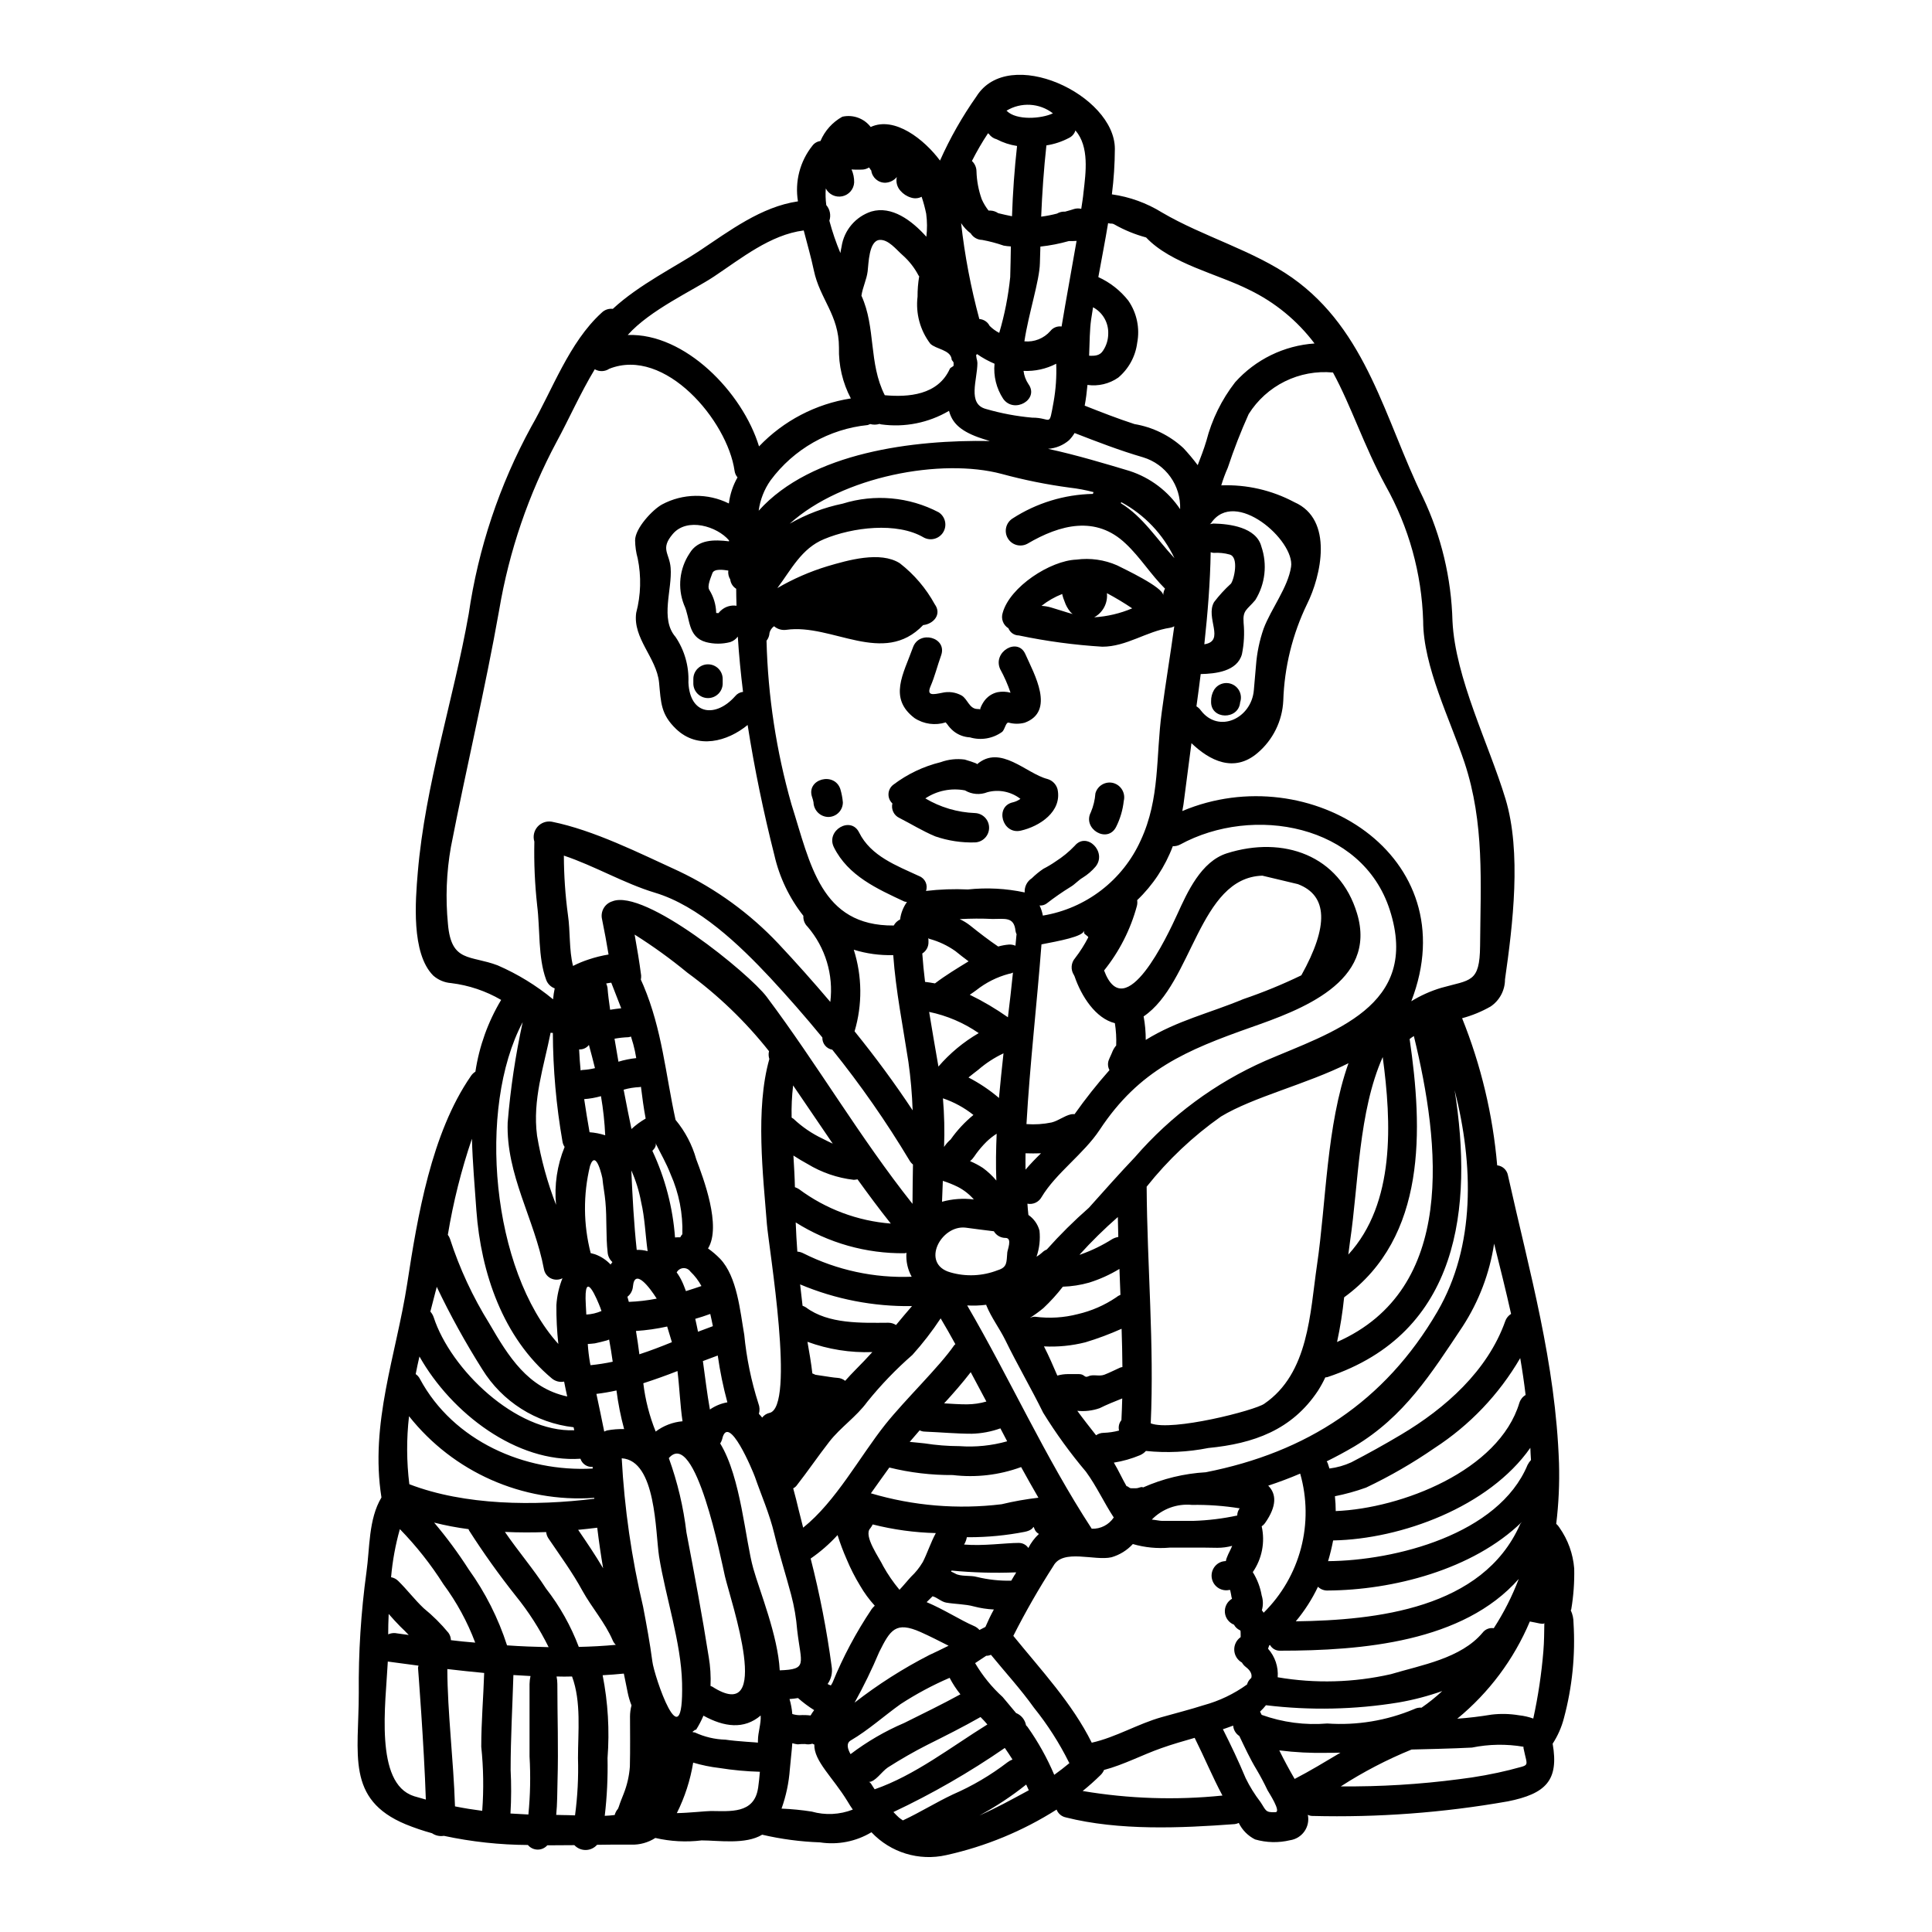 <?xml version="1.0" encoding="UTF-8"?>
<!-- Uploaded to: SVG Repo, www.svgrepo.com, Generator: SVG Repo Mixer Tools -->
<svg fill="#000000" width="800px" height="800px" version="1.1" viewBox="144 144 512 512" xmlns="http://www.w3.org/2000/svg">
 <g>
  <path d="m374.89 189.17c-0.043 0-0.172-0.172-0.438-0.605v-0.004c-0.043-0.07-0.102-0.129-0.172-0.172-0.555 0.355-1.195 0.547-1.855 0.562-0.91 0-1.859 0.043-2.754-0.043 0.48 1.086 0.715 2.266 0.691 3.457-0.105 1.793-1.402 3.289-3.16 3.656-1.758 0.367-3.543-0.484-4.359-2.082-0.109 1.469-0.062 2.949 0.129 4.41 0.984 1.145 1.297 2.719 0.82 4.148 0.781 2.922 1.758 5.781 2.926 8.57 0.086-0.559 0.172-1.121 0.305-1.684 0.648-4.363 3.715-7.981 7.91-9.336 5.359-1.555 10.629 2.289 14.562 6.691 0.242-2.027 0.227-4.074-0.043-6.094-0.312-1.523-0.715-3.027-1.211-4.5-0.867 0.453-1.883 0.531-2.812 0.219-1.09-0.32-2.062-0.949-2.805-1.812-0.891-0.984-1.25-2.34-0.957-3.633-0.762 0.914-1.875 1.465-3.066 1.512-1.887 0.016-3.484-1.391-3.711-3.262zm182.4 359.7c2.242 3.188 3.586 6.918 3.891 10.805 0.082 3.633-0.184 7.266-0.789 10.852-0.039 0.086-0.086 0.125-0.129 0.211 0.492 1.043 0.742 2.18 0.734 3.332 0.523 8.508-0.336 17.047-2.551 25.285-0.621 2.391-1.625 4.668-2.977 6.742 1.684 9.684-1.73 13.27-11.977 15.305l-0.004-0.004c-17.059 3-34.375 4.289-51.691 3.848-0.422-0.004-0.836-0.105-1.211-0.305 0.32 1.527-0.008 3.117-0.902 4.394-0.895 1.277-2.277 2.125-3.82 2.348-3.051 0.73-6.238 0.656-9.25-0.215-1.883-0.941-3.406-2.477-4.328-4.367-0.332 0.152-0.68 0.254-1.039 0.305-14.395 1.078-30.699 1.77-44.781-1.77v-0.004c-1.121-0.223-2.051-1.004-2.461-2.074-8.965 5.691-18.852 9.773-29.219 12.062-7.223 1.645-14.773-0.66-19.844-6.055-4.098 2.465-8.93 3.414-13.656 2.68-5.156-0.18-10.281-0.859-15.305-2.031-4.406 2.68-11.621 1.512-16.035 1.512-4.098 0.504-8.25 0.281-12.273-0.648-1.902 1.223-4.133 1.844-6.394 1.773-2.941-0.047-5.965 0-9.055 0.043-0.758 0.859-1.84 1.359-2.984 1.375-1.145 0.016-2.242-0.449-3.023-1.285-2.363 0-4.75 0.043-7.176 0.043-0.656 0.738-1.602 1.156-2.59 1.137-0.988-0.016-1.922-0.465-2.551-1.223-7.484-0.039-14.945-0.852-22.262-2.422-1.102 0.184-2.231-0.062-3.148-0.691-2.367-0.648-4.691-1.438-6.965-2.363-15.906-6.613-12.445-18.586-12.445-34.75-0.102-10.727 0.578-21.445 2.031-32.07 0.906-6.356 0.52-14.047 3.977-19.797-3.109-19.68 3.894-37.691 6.828-56.68 2.723-17.766 6.398-39.855 16.859-54.98v-0.004c0.309-0.477 0.723-0.883 1.211-1.18 1.008-6.723 3.328-13.184 6.824-19.016-4.07-2.371-8.586-3.887-13.266-4.457-1.746-0.129-3.406-0.824-4.723-1.984-5.902-5.902-4.723-19.969-4.109-27.316 1.988-23.426 9.422-45.555 13.488-68.465h0.004c2.527-17.426 8.148-34.258 16.594-49.707 5.578-9.684 10.027-22.348 18.629-30.168 0.781-0.789 1.879-1.172 2.981-1.039 6.871-6.394 16.945-11.367 22.777-15.258 8.125-5.402 16.531-11.809 26.281-13.23-0.867-5.246 0.531-10.621 3.852-14.777 0.512-0.672 1.273-1.109 2.113-1.215 1.156-2.731 3.199-5 5.793-6.438 2.824-0.637 5.758 0.426 7.519 2.723 6.356-2.941 14.223 3.324 18.371 8.902h-0.004c2.656-5.961 5.887-11.648 9.645-16.984 8.559-13.703 36.695-0.434 36.695 13.875v-0.004c-0.02 4.035-0.281 8.062-0.789 12.062 4.715 0.66 9.242 2.301 13.285 4.809 10.891 6.394 24.246 10.066 34.492 17.285 19.883 14.047 24.598 37.652 34.664 58.227 4.859 10.258 7.523 21.418 7.82 32.766 0.734 15.125 9.645 32.59 14.047 47.109 4.281 14.133 1.949 33.328-0.129 47.852 0.004 2.871-1.422 5.562-3.801 7.172-2.379 1.359-4.922 2.406-7.566 3.113 5.012 12.465 8.145 25.605 9.297 38.988 1.445 0.152 2.609 1.246 2.856 2.676 5.746 25.762 12.617 49.594 13.527 76.293 0.156 5.356-0.09 10.715-0.738 16.035 0.344 0.297 0.641 0.648 0.875 1.039zm-4.277 32.668c0.211-2.508 0.211-4.973 0.254-7.477 0 0.645-2.16-0.086-3.844-0.348-4.223 10.023-10.824 18.863-19.234 25.762 3.027-0.215 5.902-0.562 9.082-1.082h-0.004c2.418-0.289 4.859-0.23 7.258 0.172 1.301 0.137 2.578 0.426 3.809 0.867 1.289-5.898 2.184-11.871 2.68-17.887zm-3.285-50.617c-0.086-1.078-0.129-2.16-0.172-3.238-10.977 15.688-34.242 24.203-52.258 24.551l-0.004-0.004c-0.352 1.852-0.801 3.688-1.34 5.492 17.711-0.129 45.211-7.047 52.863-25.5h0.004c0.238-0.473 0.543-0.906 0.902-1.293zm-5.449 82.082c5.398-1.512 4.543-0.395 3.461-5.746 0.02-0.113 0.02-0.234 0-0.348-4.527-0.773-9.16-0.699-13.66 0.219-4.723 0.262-14.094 0.473-15.996 0.516-6.539 2.668-12.82 5.938-18.754 9.766 10.465 0.098 20.922-0.539 31.293-1.898 4.602-0.555 9.16-1.387 13.656-2.5zm4.023-99.328c-0.395-3.281-0.867-6.523-1.43-9.766-5.602 9.625-13.391 17.801-22.734 23.859-5.746 3.965-11.801 7.461-18.105 10.457-2.695 0.969-5.457 1.734-8.266 2.293 0.137 1.305 0.211 2.621 0.215 3.934 17.32-0.688 43.27-10.676 48.672-28.699l0.004 0.004c0.27-0.875 0.855-1.613 1.645-2.074zm-1.516 34.367v-0.004c0.164-0.262 0.352-0.508 0.559-0.734-13.047 12.754-34.406 18.105-51.477 18.199-0.965 0.043-1.906-0.316-2.594-0.996-1.562 3.289-3.539 6.367-5.875 9.164 21.309-0.297 49.488-3.32 59.406-25.625zm-3.891-53.898v-0.004c0.281-0.809 0.832-1.492 1.555-1.945-1.383-6.223-2.941-12.406-4.496-18.629h0.004c-1.188 7.832-4.031 15.316-8.344 21.961-8.344 12.531-15.477 23.898-28.734 31.812-2.418 1.426-4.836 2.719-7.301 3.938 0.086 0.172 0.215 0.262 0.262 0.434 0.168 0.477 0.305 0.949 0.477 1.469v-0.008c2.004-0.25 3.953-0.801 5.789-1.641 4.414-2.289 8.859-4.754 13.137-7.305 11.793-6.996 22.984-16.941 27.652-30.078zm-3.027 81.344v-0.004c2.664-4.102 4.879-8.477 6.617-13.051-14.742 16.727-41.367 19.02-63.328 19.02h0.004c-1.078 0.008-2.07-0.574-2.59-1.516-0.082 0.035-0.156 0.078-0.223 0.129-0.082 0.305-0.215 0.562-0.301 0.867h0.004c1.844 2.066 2.766 4.797 2.551 7.562 9.953 1.699 20.145 1.418 29.992-0.82 8.086-2.422 18.543-4.148 24.293-10.977 0.695-0.926 1.84-1.387 2.981-1.207zm-3.629-180.84c0.125-16.727 1.207-32.504-4.148-48.625-3.762-11.242-10.938-25.457-10.938-37.43v-0.004c-0.379-12.605-3.805-24.93-9.98-35.922-5.75-10.594-8.988-20.859-13.922-29.953h-0.039c-4.375-0.402-8.773 0.414-12.711 2.359-3.934 1.945-7.254 4.945-9.59 8.66-2.09 4.644-3.938 9.391-5.535 14.223-0.676 1.52-1.25 3.078-1.727 4.668 6.731-0.254 13.414 1.281 19.359 4.453 10.504 4.582 7.086 19.578 3.375 27.012-3.867 7.992-6.012 16.711-6.301 25.582-0.25 5.394-2.742 10.441-6.871 13.918-6.227 5.269-12.664 1.969-17.465-2.641-0.648 4.934-1.297 9.812-1.902 14.613-0.125 1.18-0.301 2.246-0.52 3.371 33.715-14.223 75.57 11.844 60.684 50.402h0.004c2.473-1.52 5.133-2.711 7.91-3.543 7.766-2.191 10.227-1.289 10.316-11.141zm-11.324 96.953c10.156-17.418 9.594-38.984 4.578-58.699 4.883 30.949 1.387 64.363-33.668 76.031-0.199 0.051-0.402 0.082-0.605 0.09-0.57 1.219-1.219 2.402-1.945 3.543-6.914 10.418-17.074 14.004-29.043 15.168-5.449 1.086-11.027 1.352-16.555 0.785-0.438 0.488-0.973 0.871-1.574 1.129-2.219 0.926-4.539 1.586-6.918 1.965 1.18 1.945 2.246 4.328 3.375 6.266 0.348-0.086 0.688 0.52 1.18 0.52h1.344c0.734 0 1.34-0.52 1.859-0.215h-0.004c5.246-2.328 10.871-3.688 16.602-4.019 26.707-5.262 47.445-18.66 61.375-42.562zm-4.191 104.95c1.938-1.332 3.769-2.805 5.488-4.406-3.754 1.332-7.617 2.344-11.539 3.023-11.637 1.906-23.48 2.152-35.184 0.734-0.477 0.602-0.996 1.168-1.559 1.688 0.129 0.262 0.254 0.559 0.43 0.867 5.562 2 11.488 2.781 17.379 2.285 7.859 0.551 15.734-0.754 22.996-3.801 0.617-0.312 1.305-0.449 1.988-0.391zm-22.391-96.906c31.812-14.047 27.316-52.52 20.355-81.082v0.004c-0.391 0.234-0.766 0.496-1.121 0.785 3.457 23.773 4.625 52.43-17.32 68.422l0.004 0.004c-0.023 0-0.043 0.016-0.043 0.043-0.406 3.973-1.031 7.922-1.875 11.828zm-19.02-74.516c17.637-7.609 41.277-14.352 32.98-40.023-7.305-22.652-36.211-27.84-55.547-17.289v-0.004c-0.594 0.32-1.266 0.469-1.938 0.434-2.035 5.418-5.262 10.309-9.449 14.309 0.086 0.523 0.055 1.059-0.082 1.574-1.688 6.223-4.644 12.027-8.684 17.055 5.57 14.914 16.855-9.336 19.406-14.914 2.68-5.875 6.297-13.961 13.137-16.137 14.957-4.723 29.867 0.52 34.496 15.949 5.488 18.199-15.168 25.633-28.094 30.172-17.117 6.051-29.609 11.234-40.113 27.16-4.191 6.352-11.582 11.453-15.387 17.805-0.73 1.348-2.254 2.066-3.762 1.773 0.086 0.996 0.125 1.969 0.262 2.984v-0.004c1.441 0.992 2.484 2.465 2.934 4.152 0.25 2.336-0.02 4.695-0.785 6.914 0.527-0.305 1.02-0.668 1.469-1.078 0.355-0.359 0.781-0.637 1.25-0.824 3.488-3.91 7.215-7.606 11.156-11.062 4.062-4.539 8.082-9.078 12.273-13.484h-0.004c9.477-10.926 21.25-19.621 34.48-25.461zm22.004 51.348c12.488-13.617 11.449-35.055 9.117-52.348-6.434 14.48-6.394 33.586-8.66 48.844-0.16 1.129-0.285 2.336-0.457 3.508zm-2.078 132c-1.18 0.043-2.336 0.043-3.5 0.043-4.246 0.094-8.496-0.121-12.711-0.648 1.254 2.555 2.637 5.117 4.066 7.566 4.059-2.106 8.082-4.539 12.145-6.961zm-6.223-129.2c2.465-16.68 2.465-36.867 8.344-53.512-11.238 5.621-25.16 8.906-33.801 14.133l-0.004 0.004c-7.41 5.223-14.039 11.484-19.68 18.586 0.129 21.008 2.031 41.801 1.082 62.715 5.617 2.203 27.574-3.414 30.082-5.188 11.816-8.078 12.113-24.027 13.977-36.738zm-4.148-76.809c7.305-13.098 7.004-21.148-0.906-24.16-3.148-0.734-6.269-1.516-9.426-2.246-16.816 0.52-18.5 28.566-31.465 37.297 0.383 2.055 0.57 4.141 0.562 6.231 8.266-5.117 16.926-7.086 25.844-10.809 5.254-1.789 10.395-3.894 15.391-6.312zm-9.984 168.92h-0.004c4.773-4.711 8.191-10.617 9.898-17.105 1.703-6.488 1.629-13.312-0.215-19.762-2.754 1.18-5.617 2.246-8.469 3.195 2.16 2.16 2.363 5.359-0.867 9.941-0.23 0.328-0.527 0.609-0.867 0.824 0.941 4.203 0.086 8.605-2.359 12.148 1.18 1.887 1.98 3.984 2.359 6.18 0.406 1.277 0.422 2.644 0.047 3.934 0.176 0.203 0.332 0.422 0.473 0.645zm7.262-277.15c1.082-6.953-14.871-21.047-21.223-11.578-0.086 0.125-0.211 0.172-0.305 0.262v-0.004c0.324-0.086 0.66-0.141 0.996-0.172 4.191 0.086 11.324 0.949 12.664 6.094l-0.004-0.004c1.621 4.727 1.031 9.926-1.598 14.172-2.242 2.68-3.375 2.637-3.109 6.051 0.266 2.773 0.117 5.57-0.438 8.301-1.25 4.582-7.004 5.188-10.93 5.273-0.348 2.856-0.734 5.703-1.129 8.559v-0.004c0.445 0.262 0.832 0.617 1.129 1.035 4.75 6.297 13.48 2.16 14.086-5.356 0.172-2.16 0.395-4.328 0.562-6.484v0.004c0.246-3.348 0.93-6.644 2.031-9.812 1.988-5.269 6.441-10.891 7.262-16.336zm-4.148 330.01c1.645-0.039-1.77-5.227-2.074-5.789-0.91-1.902-1.859-3.715-2.941-5.535-1.727-2.852-3.113-5.875-4.543-8.859-0.949-0.613-1.555-1.633-1.641-2.758-0.906 0.305-1.816 0.691-2.719 0.953 2.16 4.277 4.148 8.469 6.012 12.922h-0.004c1.094 2.246 2.414 4.375 3.938 6.356 1.508 2.238 1.246 2.84 3.969 2.711zm10.371-389.22-0.004-0.004c-4.559-6.051-10.496-10.926-17.316-14.219-8.387-4.234-20.703-6.871-27.32-13.875-2.945-0.793-5.777-1.953-8.426-3.461-0.301-0.172-0.648-0.246-0.992-0.211-0.223-0.023-0.441-0.066-0.652-0.129-0.789 4.797-1.723 9.508-2.59 14.309v-0.004c3.106 1.41 5.828 3.547 7.941 6.227 2.258 3.262 3.109 7.297 2.359 11.195-0.457 3.59-2.246 6.875-5.012 9.207-2.379 1.66-5.297 2.356-8.168 1.945-0.172 1.859-0.395 3.719-0.734 5.492 4.363 1.727 8.688 3.418 13.188 4.883h-0.004c4.848 0.812 9.352 3.019 12.965 6.352 1.348 1.445 2.617 2.957 3.801 4.539 0.789-2.074 1.602-4.106 2.293-6.438l0.004-0.004c1.453-5.641 4.043-10.922 7.617-15.523 5.406-6.039 12.961-9.73 21.047-10.285zm-16.766 353.65c0.254-0.906-0.133-1.902-1.43-2.894l-0.004-0.004c-0.426-0.316-0.777-0.719-1.039-1.18-1.199-0.668-1.969-1.906-2.039-3.277-0.07-1.367 0.57-2.68 1.695-3.465v-0.562c0.004-0.395-0.008-0.789-0.043-1.18-0.043 0-0.086 0-0.172-0.086v-0.004c-0.66-0.309-1.207-0.824-1.555-1.465-1.363-0.543-2.301-1.812-2.41-3.277-0.109-1.465 0.625-2.863 1.891-3.602-0.051-0.141-0.094-0.281-0.129-0.43-0.09-0.52-0.172-1.039-0.305-1.574-0.031-0.082-0.047-0.168-0.043-0.258-0.043 0-0.086-0.039-0.172-0.082-2.035 0.477-4.082-0.742-4.629-2.758-0.547-2.019 0.602-4.106 2.598-4.723 1.727-0.434 0.602 0.477 1.469-1.473 0.215-0.605 0.824-1.641 1.254-2.719-1.281 0.348-2.606 0.523-3.934 0.52-4.191-0.086-8.426-0.047-12.617-0.047h-0.004c-3.285 0.297-6.602-0.023-9.77-0.949-1.531 1.664-3.488 2.875-5.664 3.504-4.449 1.035-12.879-2.336-15.387 2.285-3.859 5.996-7.406 12.184-10.625 18.543 7.348 9.055 15.598 17.855 20.785 28.312 6.398-1.426 12.234-5.012 18.586-6.785 3.676-1.039 7.438-1.988 11.066-3.148h0.004c4.129-1.125 8.023-2.984 11.496-5.492 0.184-0.68 0.578-1.285 1.121-1.734zm-3.07-44.949-0.004-0.004c-4.188-0.676-8.422-0.977-12.66-0.91-3.949-0.383-7.859 1.047-10.629 3.891 0.953 0.086 2.16 0.348 2.723 0.348h8.266v-0.004c3.918-0.121 7.82-0.598 11.652-1.422 0.004-0.691 0.23-1.355 0.648-1.902zm-2.363-244.99c0.867-1.039 2.246-7.133-0.305-7.781v-0.004c-1.379-0.383-2.809-0.527-4.234-0.434-0.27-0.031-0.531-0.09-0.789-0.176-0.125 7.953-0.789 16.137-1.684 24.402 5.66-0.867 0.172-7.047 2.59-11.195v0.004c1.32-1.738 2.793-3.352 4.402-4.82zm-2.203 321.11c-2.637-4.926-4.797-10.156-7.305-15.168l-0.004-0.008c-0.035-0.035-0.051-0.082-0.043-0.129-2.984 0.863-5.902 1.684-8.816 2.723-5.059 1.77-9.984 4.41-15.215 5.789h-0.004c-0.195 0.484-0.492 0.926-0.863 1.297-1.527 1.504-3.125 2.934-4.797 4.281 12.234 2.066 24.688 2.473 37.027 1.207zm-11.219-340.91c0.227-6.273-3.797-11.918-9.809-13.742-6.227-1.816-12.148-4.106-18.156-6.438v-0.004c-0.414 0.688-0.906 1.328-1.465 1.902-1.562 1.348-3.519 2.148-5.574 2.289 7.562 1.641 15.301 3.977 21.648 5.875v0.004c5.461 1.777 10.164 5.34 13.355 10.113zm-1.551 31.035c-0.348 0.203-0.73 0.336-1.129 0.395-6.18 0.91-11.539 5.016-17.934 5.016h0.004c-7.441-0.457-14.84-1.453-22.133-2.984-1.223-0.008-2.316-0.762-2.758-1.902-1.402-0.848-2.031-2.551-1.516-4.109 1.902-6.871 12.594-13.828 19.539-14.086 3.656-0.488 7.379 0.035 10.758 1.512 1.773 0.91 12.234 5.789 12.234 7.949 0.016-0.617 0.18-1.227 0.477-1.77-3.719-3.672-6.527-8.266-10.375-11.887-7.902-7.566-17.414-5.117-26.109 0-1.836 0.98-4.121 0.34-5.176-1.457-1.059-1.797-0.512-4.106 1.238-5.234 6.359-4.113 13.738-6.375 21.312-6.527 0.047-0.16 0.105-0.32 0.172-0.473-2.066-0.547-4.172-0.941-6.297-1.184-6.082-0.812-12.102-2.023-18.023-3.633-15.992-4.277-42.273 0.605-56.191 13.184 4.375-2.504 9.113-4.297 14.047-5.316 8.441-2.629 17.582-1.805 25.418 2.293 1.75 1.129 2.297 3.438 1.242 5.234-1.059 1.793-3.344 2.438-5.18 1.457-7.086-4.191-18.934-2.723-26.453 0.434-5.969 2.465-8.688 8.086-12.359 12.965 4.184-2.438 8.633-4.379 13.266-5.789 5.359-1.574 14.008-4.106 19.195-0.789 3.793 2.945 6.938 6.637 9.246 10.848 1.988 2.723-0.395 5.273-3.066 5.535-10.543 11.02-24.121-0.477-36.262 1.254h-0.004c-1.168 0.168-2.352-0.18-3.242-0.953-0.602 0.426-1.035 1.055-1.211 1.773-0.035 0.758-0.312 1.484-0.789 2.074 0.371 14.672 2.59 29.238 6.609 43.355 5.016 15.82 7.738 32.273 27.102 32.113h0.004c0.375-0.699 0.965-1.258 1.684-1.598 0.207-1.668 0.832-3.258 1.812-4.625-0.23-0.031-0.461-0.074-0.688-0.133-7.219-3.371-14.91-6.824-18.672-14.391-2.203-4.453 4.496-8.387 6.691-3.894 3.109 6.269 9.941 8.777 15.906 11.543v0.004c1.57 0.602 2.379 2.348 1.812 3.934 3.688-0.438 7.402-0.57 11.113-0.395 5.023-0.535 10.102-0.27 15.043 0.789-0.098-1.504 0.629-2.945 1.895-3.762 0.945-0.93 1.973-1.77 3.07-2.508 1.125-0.574 2.211-1.223 3.246-1.945 1.844-1.176 3.543-2.566 5.051-4.148 3.199-3.844 8.66 1.684 5.512 5.535-0.969 1.133-2.102 2.109-3.367 2.894-1.18 0.688-2.074 1.77-3.242 2.461h-0.004c-2.191 1.355-4.312 2.828-6.352 4.41-0.539 0.391-1.199 0.574-1.863 0.52 0.406 0.848 0.699 1.75 0.867 2.68 11.434-1.887 21.168-9.367 25.934-19.93 5.188-11.148 3.977-22.301 5.574-33.973 0.984-7.418 2.281-15.199 3.32-22.766zm0.039-18.066h0.004c-3-6.312-7.938-11.508-14.09-14.824-0.047 0.086-0.09 0.172-0.133 0.262 5.969 3.672 9.555 9.594 14.223 14.562zm-14.047 228.44c0.086-1.902 0.172-3.805 0.215-5.746-2.031 0.82-4.019 1.598-6.008 2.59l0.004-0.004c-1.891 0.664-3.91 0.902-5.902 0.695 1.602 2.203 3.285 4.328 4.977 6.484l-0.004-0.004c0.582-0.41 1.277-0.637 1.988-0.645 1.387-0.047 2.762-0.25 4.102-0.605-0.234-0.969-0.004-1.996 0.629-2.766zm0.262-14.047c-0.043-3.375-0.086-6.785-0.215-10.16h-0.004c-3.117 1.398-6.32 2.598-9.594 3.586-3.586 0.906-7.285 1.273-10.977 1.082 1.297 2.508 2.422 5.144 3.543 7.738h-0.004c0.898-0.254 1.824-0.387 2.758-0.395h2.988c1.508 0 1.422 1.082 2.418 0.605 1.297-0.648 2.898 0.086 4.277-0.434 1.383-0.52 2.856-1.297 4.234-1.902v0.004c0.184-0.07 0.379-0.113 0.574-0.129zm-0.523-19.152c-0.09-2.289-0.172-4.582-0.266-6.871-2.519 1.535-5.223 2.754-8.039 3.633-2.266 0.645-4.602 1.004-6.957 1.078-1.562 2.019-3.281 3.914-5.144 5.664-1.109 0.922-2.281 1.77-3.496 2.547v0.043c0.398-0.207 0.844-0.312 1.293-0.297 3.785 0.5 7.629 0.266 11.324-0.695 3.613-0.84 7.039-2.332 10.117-4.406 0.348-0.297 0.742-0.531 1.168-0.695zm-0.566-15.352c-0.043-1.766-0.082-3.543-0.125-5.269-3.578 3.129-6.969 6.465-10.16 9.988 0.164-0.023 0.324-0.066 0.477-0.133 2.875-1.031 5.633-2.379 8.215-4.016 0.496-0.277 1.039-0.469 1.602-0.562zm-0.559-50.742c0.078-1.973-0.039-3.949-0.348-5.902-5.117-1.254-8.902-7.176-10.68-12.406-0.039-0.129-0.129-0.215-0.168-0.348-0.918-1.395-0.797-3.231 0.305-4.488 1.332-1.727 2.504-3.57 3.496-5.512-0.086-0.395-1.121-0.789-1.121-1.211v-0.637c0 1.645-6.871 2.856-11.285 3.719-1.207 15.82-3.07 31.723-3.977 47.625l0.004 0.004c2.227 0.164 4.465 0.02 6.656-0.434 1.863-0.473 3.281-1.727 5.144-2.16 0.312-0.059 0.629-0.07 0.945-0.039 2.871-4.059 5.957-7.957 9.25-11.676-0.434-0.797-0.512-1.738-0.215-2.594 0.309-0.82 0.734-1.598 1.039-2.418 0.242-0.551 0.566-1.062 0.961-1.52zm4.234-115.84c-2.16-1.453-4.394-2.793-6.691-4.019 0.273 2.621-1.059 5.144-3.375 6.398 3.469-0.215 6.875-1.016 10.074-2.375zm-6.344-72.785c0.105-2.91-1.457-5.625-4.023-7-0.172 1.125-0.348 2.203-0.52 3.328-0.348 2.465-0.395 5.832-0.52 9.508 1.477 0.086 2.902 0 3.719-1.387v0.004c0.875-1.32 1.34-2.867 1.344-4.453zm-4.367 316.7h-0.004c2.332 0.094 4.547-1.039 5.836-2.981-2.594-3.938-4.539-8.266-7.348-12.102v-0.004c-4.164-4.926-7.961-10.156-11.352-15.645-3.195-6.484-6.914-12.84-10.027-19.234-1.555-3.148-3.672-5.902-5.016-9.164-0.031-0.066-0.047-0.145-0.039-0.219-1.676 0.211-3.371 0.27-5.059 0.176 11.438 19.625 20.559 40.105 33.004 59.172zm-2.16-354.35c0.562-4.93 1.574-11.887-2.16-16.207h-0.004c-0.262 0.863-0.875 1.574-1.684 1.969-1.879 0.996-3.906 1.668-6.008 1.988-0.691 6.269-1.125 12.594-1.387 18.895v-0.004c1.414-0.184 2.812-0.457 4.191-0.816 0.613-0.363 1.32-0.547 2.031-0.52h0.129c0.789-0.215 1.574-0.434 2.363-0.691v-0.004c0.621-0.184 1.277-0.199 1.906-0.043 0.23-1.539 0.492-3.051 0.617-4.566zm-1.859 13.055-0.004 0.004c-0.672 0.055-1.352 0.066-2.027 0.039-2.473 0.703-5.004 1.199-7.562 1.473-0.047 1.469-0.09 2.898-0.129 4.363-0.09 4.668-2.988 13.312-4.109 20.746 2.594 0.25 5.152-0.762 6.871-2.723 0.707-0.906 1.844-1.367 2.984-1.207 1.254-7.566 2.68-15.137 3.973-22.691zm-1.035 98.891-0.004 0.004c-0.219-0.164-0.422-0.352-0.605-0.559-0.691-0.828-1.219-1.785-1.555-2.809-0.043-0.172-0.605-1.516-0.348-0.996h0.004c-0.133-0.305-0.223-0.625-0.262-0.953-1.977 0.77-3.828 1.832-5.492 3.148 0.867 0.043 1.727 0.188 2.555 0.434 1.988 0.57 3.801 1.215 5.703 1.734zm-0.867 304.51c-0.043-0.086-0.086-0.129-0.125-0.215l-0.004 0.004c-2.555-5.129-5.656-9.973-9.25-14.438-3.543-4.973-7.609-9.379-11.414-14.047h-0.004c-0.391 0.176-0.82 0.266-1.25 0.258 0 0-1.387 0.91-2.941 1.949 1.969 3.348 4.43 6.379 7.305 8.988 1.18 1.43 2.363 2.809 3.543 4.234 1.379 0.555 2.379 1.781 2.641 3.242 0.125 0.129 0.254 0.305 0.395 0.434 2.812 3.969 5.188 8.227 7.086 12.707 1.387-0.992 2.727-2.031 4.019-3.109zm-4.188-360.73c0.594-3.336 0.824-6.727 0.691-10.113-2.668 1.383-5.656 2.039-8.66 1.898 0.152 1.254 0.598 2.453 1.301 3.5 2.938 4.066-3.805 7.953-6.691 3.894-1.801-2.746-2.613-6.027-2.297-9.293-1.625-0.688-3.172-1.543-4.621-2.551l-0.262 0.262c0.039 0.301 0.086 0.605 0.129 0.906l0.004-0.004c0.121 0.383 0.195 0.781 0.215 1.18 0 4.453-2.754 10.891 2.289 12.203h0.004c3.984 1.156 8.07 1.926 12.203 2.293 5.258-0.027 4.394 2.867 5.695-4.176zm-3.332 199.13c-1.387 0.043-2.723 0.043-4.109 0-0.039 1.469 0 2.898 0 4.328 1.301-1.52 2.68-2.949 4.109-4.328zm-0.691 91.273c-1.574-2.68-3.07-5.402-4.586-8.125v0.004c-5.785 2.125-11.988 2.852-18.105 2.117-5.668 0.039-11.316-0.629-16.82-1.992-1.594 2.164-3.195 4.5-4.883 6.832 11.227 3.324 23.016 4.309 34.637 2.894 3.215-0.773 6.473-1.352 9.758-1.73zm-8.387-367.52c2.508 2.551 9.121 2.121 12.234 0.648h-0.004c-3.566-2.758-8.461-3.035-12.316-0.691 0.039 0 0.039 0 0.086 0.043zm8.516 377.12c-0.41-0.223-0.758-0.551-0.996-0.953-0.949-1.945 0.43-0.262-2.754 0.395-4.871 0.953-9.82 1.43-14.785 1.43h-0.566c-0.117 0.688-0.367 1.348-0.73 1.941 5.188 0.43 10.934-0.434 14.523-0.434v0.004c1.008 0 1.949 0.5 2.508 1.34 0.711-1.395 1.656-2.652 2.801-3.723zm-2.68 67.93c-0.219-0.52-0.477-1.039-0.691-1.516v0.004c-3.883 3.106-8.039 5.852-12.418 8.203 2.336-1.039 4.5-2.117 6.352-3.07 2.262-1.184 4.508-2.394 6.758-3.621zm-3.266-226.71c0-0.043 0.047-0.043 0.047-0.086v-0.004c-0.156-0.309-0.262-0.645-0.309-0.988-0.395-3.719-2.754-3.113-6.055-3.113-2.906-0.141-5.82-0.125-8.727 0.043 0.984 0.449 1.906 1.016 2.758 1.684 2.426 1.945 4.883 3.844 7.438 5.574 0.918-0.262 1.855-0.434 2.809-0.516 0.605-0.043 1.211 0.062 1.77 0.301 0.074-0.973 0.16-1.918 0.27-2.894zm-0.434 169.61c0.133-0.207 0.25-0.422 0.344-0.648-5.707 0.23-11.426 0.074-17.113-0.473l-0.133 0.262c0.395 0.172 0.789 0.348 1.082 0.52 1.387 0.863 4.191 0.43 5.75 0.906v-0.004c2.984 0.727 6.051 1.062 9.121 0.996 0.324-0.539 0.625-1.059 0.93-1.578zm-0.75-360.03c0.211-6.266 0.648-12.445 1.34-18.625-1.891-0.285-3.715-0.883-5.406-1.773-0.816-0.215-1.531-0.703-2.031-1.383-0.082-0.086-0.172-0.129-0.254-0.215v-0.004c-1.566 2.367-2.992 4.824-4.273 7.356 0.762 0.699 1.199 1.688 1.211 2.723 0.07 2.519 0.539 5.012 1.383 7.387 0.473 1.082 1.086 2.098 1.812 3.027h0.477c0.746 0.023 1.469 0.266 2.078 0.691 1.195 0.301 2.406 0.562 3.664 0.816zm0.129 408.98c-0.648-1.035-1.344-2.074-2.035-3.066h0.004c-9.363 6.457-19.234 12.137-29.523 16.988 0.52 0.559 1.035 1.078 1.426 1.426s0.734 0.516 1.082 0.789c4.543-2.117 8.734-4.754 13.23-6.871v-0.004c5.156-2.234 10.016-5.094 14.477-8.516 0.406-0.312 0.855-0.566 1.336-0.746zm0.125-208.55h0.004c-0.352 0.184-0.73 0.301-1.121 0.348-3.137 0.84-6.062 2.312-8.605 4.328-0.559 0.395-1.121 0.82-1.723 1.207 3.523 1.715 6.906 3.711 10.109 5.969 0.473-3.945 0.949-7.875 1.336-11.852zm-0.73-184.26c0.086-2.723 0.129-5.449 0.172-8.172h0.004c-0.641-0.031-1.273-0.102-1.902-0.215-1.859-0.648-3.769-1.152-5.707-1.512-1.238-0.02-2.379-0.672-3.027-1.727-1.008-0.746-1.871-1.668-2.551-2.723 0.961 8.582 2.578 17.078 4.828 25.414 1.168 0.082 2.199 0.77 2.727 1.812 0.746 0.75 1.609 1.375 2.551 1.859 1.422-4.812 2.394-9.746 2.902-14.738zm-0.789 258.52c0.043-0.789 1.43-3.891-0.43-3.938l0.004 0.004c-1.281 0.012-2.469-0.664-3.117-1.766-2.461-0.309-4.969-0.605-7.43-0.953-6.617-0.824-12.059 9.598-4.109 11.84 4.125 1.203 8.535 1.004 12.539-0.559 2.594-0.781 2.336-2.117 2.551-4.625zm0 49.988c-0.602-1.18-1.207-2.336-1.816-3.461l0.004 0.004c-2.43 0.875-4.981 1.355-7.562 1.426-4.148 0-8.266-0.395-12.402-0.559v-0.004c-0.5 0.008-0.988-0.113-1.43-0.344-0.906 1.035-1.77 2.031-2.637 3.066 1.473 0.172 2.984 0.262 3.938 0.395h-0.004c3.062 0.48 6.156 0.727 9.254 0.734 4.266 0.309 8.551-0.129 12.664-1.293zm-2.195-90.957c0.348-3.981 0.789-7.953 1.207-11.887-2.418 1.145-4.672 2.609-6.691 4.363-0.867 0.652-1.723 1.344-2.59 2.035 2.856 1.48 5.539 3.273 7.992 5.352 0.035 0.047 0.035 0.086 0.082 0.137zm-0.688 21.824c-0.172-4.106-0.09-8.266 0.082-12.406l-0.004 0.004c-0.977 0.625-1.891 1.348-2.723 2.16-0.969 0.969-1.867 2.008-2.68 3.113-0.332 0.508-0.691 1-1.078 1.469-0.176 0.188-0.363 0.359-0.562 0.52 1.188 0.5 2.332 1.109 3.414 1.812 1.312 0.965 2.504 2.082 3.547 3.328zm-62.977-177.52c13.988-15.562 41.188-18.805 61.242-18.461-1.18-0.348-2.203-0.691-3.07-0.992-4.969-1.82-6.953-3.981-7.738-7.008v0.004c-5.418 3.188-11.754 4.453-17.98 3.59-0.148-0.02-0.293-0.062-0.43-0.129-0.801 0.25-1.656 0.266-2.465 0.043-0.211 0.043-0.395 0.172-0.645 0.262l-0.004-0.004c-10.266 1.039-19.617 6.359-25.762 14.648-1.684 2.387-2.766 5.148-3.156 8.043zm60.078 295.82c0.691-1.598 1.426-3.148 2.242-4.621-1.809-0.09-3.602-0.363-5.352-0.824-2.16-0.605-5.062-0.605-7.266-0.996-1.297-0.215-2.336-1.34-3.629-1.684l-1.574 1.555c4.543 1.902 9.082 4.84 12.492 6.297 0.582 0.238 1.098 0.609 1.512 1.082 0.836-0.418 1.309-0.68 1.574-0.809zm0.52 25.848c-0.574-0.688-1.18-1.344-1.816-1.969-4.629 2.637-9.297 4.973-14.137 7.391-3.5 1.77-7.086 3.844-10.418 5.965-1.68 1.125-3.324 3.848-5.055 3.848 0.477 0 0.949 1.121 1.555 1.945 10.633-3.691 20.188-11.172 29.871-17.18zm-0.266-85.582c-1.379-2.594-2.762-5.188-4.148-7.781-2.16 2.809-4.578 5.578-7.047 8.266 2.031 0.125 4.066 0.262 6.098 0.262v-0.004c1.727-0.012 3.441-0.262 5.098-0.742zm-11.754-52.945c2.742-0.758 5.606-0.961 8.43-0.609-1.188-1.367-2.625-2.496-4.238-3.328-1.281-0.633-2.613-1.164-3.977-1.598-0.082 1.945-0.168 3.801-0.215 5.535zm7.043-63.711c-1.18-0.863-2.336-1.773-3.457-2.68v-0.004c-2.106-1.496-4.461-2.609-6.957-3.281-0.086-0.047-0.172-0.133-0.262-0.172v-0.004c0.035 0.332 0.051 0.66 0.043 0.992 0.043 1.246-0.582 2.414-1.641 3.07 0.172 2.508 0.43 5.016 0.734 7.523 0.863 0.129 1.77 0.215 2.59 0.395h0.047c2.852-2.172 5.879-3.984 8.902-5.844zm-4.723 47.156c1.703-2.41 3.723-4.578 6.004-6.445-2.418-1.926-5.152-3.418-8.082-4.41 0.363 4.285 0.465 8.59 0.301 12.883 0.504-0.754 1.105-1.438 1.793-2.027zm1.211 54.289c-1.254-2.293-2.555-4.582-3.894-6.828l0.004-0.004c-2.25 3.41-4.75 6.644-7.481 9.68-4.348 3.793-8.355 7.957-11.977 12.449-2.898 3.977-7.086 6.742-10.07 10.586-2.988 3.844-5.66 7.781-8.602 11.539v0.004c-0.25 0.336-0.574 0.605-0.953 0.789 0.562 2.031 1.039 3.938 1.387 5.449 0.434 1.684 0.82 3.324 1.254 4.973 8.66-6.914 15.039-18.895 21.781-27.363 5.316-6.656 14.309-15.258 18.238-20.965 0.109-0.148 0.238-0.184 0.328-0.309zm1.336 92.801v-0.004c-1.094-1.355-2.047-2.82-2.852-4.363-4.519 1.945-8.863 4.273-12.988 6.957-4.363 3.113-8.559 6.914-13.227 9.641-1.211 0.73-0.867 2.16-0.043 3.629 4.383-3.328 9.16-6.106 14.223-8.266 5.094-2.543 10.02-4.918 14.902-7.598zm-1.801-352.14v-0.691c0-0.395-0.602-0.691-0.52-1.039-0.348-2.465-4.188-2.59-5.66-4.062v-0.004c-2.699-3.555-3.906-8.02-3.371-12.449-0.012-1.809 0.133-3.613 0.434-5.398-0.043-0.086-0.125-0.129-0.172-0.215l-0.004-0.004c-1.07-2.043-2.504-3.875-4.234-5.402-1.641-1.426-3.758-4.234-6.137-4.019-2.809 0.301-2.856 6.297-3.109 8.297-0.266 2.203-1.344 4.281-1.648 6.484 3.848 8.43 1.863 17.855 6.184 26.371 6.223 0.562 14.09 0 17.242-7.004 0.133-0.352 0.996-0.605 0.996-0.863zm-4.019 185.78v-0.004c3.043-3.527 6.648-6.523 10.676-8.859-3.957-2.734-8.426-4.648-13.137-5.621 0.773 4.836 1.641 9.676 2.461 14.473zm2.723 153.5c-2.465-1.25-4.93-2.508-7.43-3.629-6.617-2.941-8.043-0.605-10.98 5.269-1.934 4.59-4.113 9.074-6.535 13.434 6.191-4.82 12.82-9.047 19.801-12.625 1.387-0.617 3.203-1.527 5.148-2.481zm-6.918-22.086c1.211-2.336 2.16-5.316 3.508-7.781-5.644-0.137-11.254-0.906-16.727-2.293-0.188 0.367-0.406 0.715-0.652 1.039-1.898 1.945 2.469 7.906 3.418 9.98h-0.004c1.242 2.231 2.695 4.34 4.332 6.301 1.125-1.18 2.289-2.637 3.07-3.461h-0.004c1.195-1.121 2.227-2.406 3.059-3.812zm-2.676-95.031c0-3.461 0.082-6.957 0.125-10.418v-0.004c-0.383-0.312-0.703-0.695-0.949-1.125-6.133-10.223-12.957-20.016-20.43-29.301-1.566-0.27-2.691-1.656-2.637-3.246-4.535-5.531-9.207-10.848-13.777-15.777-8.168-8.73-18.934-19.105-30.645-22.605-8.043-2.422-16.035-7.133-24.078-9.812v0.004c0.016 5.266 0.379 10.527 1.082 15.742 0.648 4.328 0.262 9.207 1.344 13.488v0.004c1.348-0.688 2.75-1.27 4.191-1.734 1.707-0.57 3.453-1.004 5.227-1.293-0.52-3.113-1.078-6.227-1.723-9.336-0.488-2.055 0.699-4.137 2.719-4.758 8.602-3.461 36.266 19.145 40.891 25.285 13.504 18.012 24.656 37.246 38.66 54.887zm-4.367 32.113c1.383-1.688 2.809-3.375 4.234-5.016-10.176 0.152-20.27-1.805-29.648-5.75 0.211 1.902 0.434 3.762 0.648 5.664 0.316 0.109 0.621 0.254 0.906 0.434 5.922 4.453 14.785 4.106 21.828 4.062 0.723 0 1.43 0.211 2.035 0.605zm4.41-56.883h-0.004c-0.145-4.297-0.52-8.582-1.121-12.84-1.473-9.594-3.328-18.754-4.023-28.309-3.539 0.102-7.074-0.379-10.457-1.43 2.234 7.027 2.309 14.562 0.211 21.629 5.512 6.812 10.684 13.816 15.395 20.949zm-0.262 44.082c-1.07-1.938-1.551-4.144-1.383-6.352-0.152 0.062-0.312 0.105-0.477 0.129-10.211 0.121-20.234-2.715-28.871-8.168 0.082 2.547 0.254 5.141 0.43 7.734 0.574 0.043 1.133 0.207 1.641 0.477 8.879 4.449 18.742 6.574 28.664 6.184zm-5.531-14.09c-3.07-3.844-5.973-7.777-8.816-11.715-0.328 0.066-0.66 0.109-0.996 0.129-4.332-0.5-8.504-1.93-12.234-4.191-1.254-0.691-2.508-1.426-3.762-2.246 0.172 2.984 0.348 5.836 0.395 8.383 0.379 0.129 0.742 0.301 1.078 0.52 7.09 5.277 15.527 8.441 24.34 9.125zm-5.117 102.22c0.27-0.336 0.559-0.652 0.867-0.949-1.484-1.629-2.793-3.41-3.894-5.32-1.355-2.223-2.543-4.551-3.543-6.957-0.926-2.098-1.734-4.25-2.422-6.438-2.133 2.34-4.523 4.426-7.129 6.223 2.422 9.434 4.281 19.004 5.574 28.656 0.258 1.609-0.133 3.258-1.078 4.582 0.199 0.125 0.418 0.227 0.645 0.305 0.09 0 0.129 0.086 0.219 0.086 0.125-0.262 0.301-0.477 0.43-0.734v-0.004c2.785-6.812 6.25-13.332 10.348-19.445zm-4.133-63.574c1.516-1.516 2.945-3.027 4.363-4.586h0.004c-5.856 0.215-11.699-0.711-17.203-2.723 0.477 2.754 0.992 5.617 1.297 8.383v0.004c0.27 0.094 0.535 0.211 0.785 0.344 0.09 0.043 1.824 0.262 2.293 0.348 1.211 0.172 2.363 0.395 3.586 0.477h0.004c0.742 0.043 1.453 0.316 2.031 0.785 0.941-1.047 1.848-2.043 2.84-3.031zm-0.816 116.66c-0.477-0.691-0.953-1.387-1.387-2.16-3.891-6.394-8.945-10.68-8.816-15.086-0.18-0.055-0.355-0.125-0.52-0.215-0.629 0.203-1.301 0.23-1.945 0.086-0.648-0.012-1.297 0.016-1.945 0.086-0.48-0.059-0.957-0.16-1.422-0.305-0.172 2.422-0.477 4.754-0.648 6.871l-0.004 0.004c-0.254 3.57-0.996 7.09-2.203 10.461 2.676 0.109 5.348 0.371 7.992 0.785 3.594 1.02 7.418 0.832 10.898-0.527zm-0.52-373.97c-2.188-4.148-3.273-8.793-3.152-13.484 0-8.66-5.059-12.84-6.656-20.449-0.734-3.5-1.773-7.043-2.68-10.586-8.859 1.121-16.598 7.434-23.816 12.234-5.445 3.629-16.902 8.816-22.828 15.473 15.172-0.562 30.43 15.215 34.797 29.52 6.492-6.797 15.047-11.262 24.336-12.707zm-7.523 196.15c0.867 0.434 1.773 0.906 2.723 1.34-3.5-5.117-6.953-10.234-10.5-15.43-0.332 2.824-0.465 5.668-0.395 8.512 0.172 0.172 0.395 0.215 0.562 0.395 2.254 2.113 4.82 3.863 7.609 5.184zm2.078-36.211c0.887-7.191-1.297-14.426-6.012-19.93-0.785-0.75-1.199-1.809-1.125-2.894-3.727-4.723-6.352-10.219-7.688-16.086-2.856-11.281-5.269-22.863-7.086-34.492-5.359 4.41-13.23 6.527-18.934 1.082-4.066-3.894-4.023-6.918-4.539-12.367-0.691-6.609-7.004-11.629-6.055-18.457h0.004c1.238-4.699 1.371-9.625 0.395-14.387-0.438-1.562-0.668-3.176-0.691-4.801 0-3.199 4.625-8.129 7.137-9.508 5.512-2.953 12.113-3.051 17.711-0.262 0.301-2.434 1.078-4.785 2.293-6.914-0.43-0.5-0.703-1.121-0.785-1.773-1.902-13.227-18.414-32.891-33.195-27.012v-0.004c-1.152 0.781-2.648 0.832-3.848 0.133-3.801 6.297-7.004 13.527-10.07 19.148-7.477 13.957-12.629 29.035-15.262 44.648-3.672 20.789-8.727 41.883-12.793 62.805-1.191 6.731-1.453 13.594-0.785 20.398 0.867 10.289 5.902 8.211 13.184 10.977h-0.004c5.293 2.297 10.234 5.324 14.68 8.996 0.086-0.977 0.23-1.941 0.434-2.898-1.086-0.398-1.93-1.266-2.297-2.359-2.16-5.902-1.551-13.383-2.363-19.68l0.004-0.004c-0.617-5.594-0.863-11.223-0.738-16.852-0.426-1.367-0.109-2.856 0.836-3.934 0.945-1.074 2.379-1.582 3.789-1.34 11.156 2.246 23.223 8.34 33.625 13.094 9.926 4.719 18.891 11.238 26.43 19.234 4.586 4.883 9.207 10.07 13.75 15.43zm-5.231 189.1c0.281-0.496 0.602-0.973 0.949-1.43-1.512-0.945-2.945-2.016-4.281-3.199-0.742 0.129-1.492 0.215-2.246 0.262 0.383 1.297 0.629 2.629 0.738 3.973 0.629 0.195 1.281 0.297 1.938 0.309 0.969-0.062 1.941-0.039 2.902 0.078zm-8.172-11.973c7.523-0.262 5.664-1.645 4.625-10.68-0.25-3.152-0.785-6.277-1.598-9.336-1.43-5.402-3.148-10.723-4.457-16.137-1.305-5.418-3.363-9.992-5.141-15.109-0.52-1.469-7.086-17.32-8.691-9.98l0.004-0.004c-0.121 0.398-0.293 0.777-0.516 1.125 5.512 8.988 6.656 25.719 8.773 33.152 1.688 6.012 6.527 17.793 7 26.961zm-2.754-68.207c7.008-1.43-0.129-43.691-0.648-50.055-0.992-12.75-3.109-30.516 0.648-43.742-0.223-0.668-0.25-1.387-0.086-2.074-6.231-7.875-13.504-14.867-21.613-20.789-4.449-3.664-9.125-7.043-14-10.113 0.645 3.586 1.254 7.219 1.727 10.848 0.016 0.359-0.012 0.727-0.086 1.082 0.215 0.52 0.434 0.992 0.691 1.555 4.969 11.809 5.832 23.34 8.512 35.617h0.004c2.539 3.062 4.41 6.625 5.484 10.461 1.863 4.969 6.746 17.711 3.117 23.617 1.145 0.809 2.215 1.719 3.191 2.723 4.543 4.754 5.32 13.961 6.398 20.098h0.004c0.598 6.211 1.859 12.34 3.762 18.285 0.34 0.871 0.387 1.828 0.125 2.723 0.305 0.344 0.605 0.645 0.867 0.992 0.473-0.613 1.137-1.047 1.891-1.234zm-3.023 86.836c0-2.207 0.863-4.457 0.73-6.656-4.406 3.758-9.684 3.066-15.168 0.039-0.547 1.293-1.195 2.535-1.945 3.719-0.043 0.043-0.348 0.043-0.395 0.082 0 0.176-0.52 0.309-0.52 0.52v0.047c0 0.039 0.52 0.039 0.602 0.086l0.004 0.004c2.535 1.18 5.285 1.828 8.082 1.902 3.07 0.473 8.605 0.73 8.605 0.789zm0.039 12.617c0.215-1.469 0.348-2.894 0.477-4.363-3.594-0.098-7.172-0.434-10.723-1-2.356-0.273-4.68-0.75-6.953-1.426-0.762 4.656-2.223 9.168-4.332 13.383 3.027-0.039 7.82-0.559 9.055-0.559 4.984 0.016 11.426 0.832 12.465-6.043zm-3.988-290.55c-0.602-4.879-1.082-9.766-1.387-14.648h0.004c-0.512 0.688-1.219 1.199-2.031 1.465-2.098 0.543-4.297 0.543-6.394 0-4.977-1.383-4.109-6.266-5.836-9.898-1.758-4.504-1.211-9.586 1.469-13.613 2.207-3.758 6.574-3.672 10.461-3.199v-0.254c-3.148-3.719-11.109-6.18-14.91-1.684-3.375 3.977-0.867 5.055-0.562 8.945 0.473 5.746-2.856 13.57 1.297 18.324 2.394 3.551 3.59 7.773 3.414 12.055 0.395 8.777 7.348 9.379 12.406 3.633 0.516-0.633 1.262-1.035 2.07-1.125zm-1.727-22.828c-0.043-1.512-0.086-2.981-0.086-4.496-0.879-0.535-1.457-1.445-1.574-2.465-0.438-0.703-0.621-1.539-0.516-2.359-1.18-0.172-3.805-0.605-4.234 0.734-0.309 0.953-1.473 3.375-0.789 4.41 1.141 1.832 1.766 3.938 1.812 6.098 0.172 0 0.395 0.039 0.605 0.039h0.004c0.191-0.254 0.41-0.484 0.648-0.691 1.113-1.023 2.633-1.488 4.129-1.262zm-6.441 286.45c16.293 10.457 4.969-22.523 3.375-29.223-0.957-4.148-7.828-39.418-14.871-31.34v0.004c2.305 6.371 3.871 12.984 4.668 19.711 2.07 10.805 4.191 22.086 5.902 32.98h0.004c0.43 2.539 0.59 5.121 0.473 7.695 0.152 0.051 0.305 0.105 0.449 0.172zm4.019-75.34c-1.105-4.078-1.957-8.219-2.551-12.406-1.297 0.477-2.637 0.996-3.938 1.473 0.602 4.234 1.078 8.512 1.859 12.836 1.387-0.965 2.965-1.617 4.629-1.902zm-3.844-20.184c-0.215-1.082-0.438-2.16-0.691-3.242-1.297 0.477-2.637 0.91-3.977 1.297 0.254 1.18 0.52 2.289 0.73 3.418 1.344-0.523 2.641-1 3.938-1.473zm-7.137-9.293c1.387-0.434 2.723-0.867 4.109-1.344v0.004c-0.773-1.43-1.762-2.727-2.938-3.848-0.418-0.594-1.113-0.938-1.84-0.902-0.73 0.035-1.391 0.441-1.75 1.078-0.023-0.004-0.043 0.016-0.047 0.039 0.535 0.73 1 1.512 1.387 2.332 0.434 0.867 0.734 1.777 1.078 2.641zm-0.949-15.086c0.168-5.453-0.895-10.875-3.109-15.863-1.129-2.941-2.637-5.492-4.023-8.301 0.305 0.648-0.125 1.387-0.82 2.078h0.004c3.379 7.223 5.414 15 6.004 22.953 0.43-0.043 0.906-0.043 1.387-0.043 0.145-0.301 0.336-0.578 0.559-0.824zm-7.949 113.25c0.43 3.715 8.34 27.188 7.871 5.703-0.262-10.848-4.363-22.777-6.094-33.539-0.996-6.488-0.738-25.461-9.898-26.02 0.715 13.254 2.609 26.414 5.664 39.328 0.941 4.93 1.805 9.602 2.457 14.527zm7.992-63.668c-0.645-4.367-0.789-8.902-1.34-13.312-2.984 1.18-6.012 2.246-9.055 3.238l0.004 0.004c0.52 4.391 1.625 8.695 3.281 12.793 2.07-1.555 4.531-2.5 7.109-2.723zm-2.816-20.961c-0.438-1.383-0.824-2.754-1.254-4.148h-0.004c-2.719 0.605-5.484 1-8.266 1.18 0.348 2.074 0.645 4.106 0.906 6.18 2.922-0.957 5.773-2.047 8.617-3.211zm-6.434-24.117c-0.605-4.328-0.73-8.816-1.727-13.051-0.527-2.875-1.398-5.68-2.594-8.348 0.301 6.957 0.691 14.133 1.43 21.051 0.977-0.031 1.949 0.086 2.891 0.348zm-0.52-35.141c-0.52-2.754-0.906-5.621-1.25-8.426-0.129 0-0.215 0.086-0.348 0.086-1.434 0.059-2.859 0.289-4.238 0.688 0.789 4.106 1.516 7.781 2.078 10.418 1.145-1.059 2.406-1.988 3.758-2.769zm-4.461 48.578c2.481-0.094 4.953-0.383 7.391-0.863-1.859-2.941-5.832-8.215-6.297-3.242-0.082 1.082-0.613 2.082-1.469 2.754 0.129 0.445 0.254 0.922 0.375 1.352zm1.965-64.605c-0.195-1.238-0.457-2.465-0.785-3.672-0.172-0.648-0.434-1.344-0.605-2.035-0.227 0.078-0.457 0.137-0.695 0.172-1.23 0.043-2.457 0.176-3.672 0.395 0.348 1.969 0.691 4.066 1.039 6.094 1.539-0.469 3.121-0.785 4.719-0.953zm-1.652 174.52c0.004-1.008 0.133-2.008 0.395-2.981-0.457-1.145-0.805-2.332-1.039-3.543-0.348-1.641-0.645-3.285-0.992-4.883-1.906 0.172-3.758 0.348-5.617 0.434v-0.004c1.422 7.231 1.859 14.617 1.297 21.961 0.105 5.109-0.141 10.223-0.738 15.301 0.863-0.043 1.77-0.086 2.633-0.215v-0.004c0.16-0.605 0.457-1.168 0.867-1.641 0.043-0.129 0.133-0.305 0.215-0.52 0.395-1.25 0.824-2.246 1.297-3.461 0.914-2.305 1.469-4.738 1.645-7.215 0.117-4.672 0.039-8.91 0.039-13.23zm-6.051-75.855c1.48-0.273 2.988-0.391 4.492-0.348-0.91-3.359-1.586-6.777-2.027-10.234-1.773 0.391-3.547 0.695-5.32 0.91 0.734 3.324 1.387 6.656 2.078 9.984 0.246-0.129 0.508-0.234 0.777-0.312zm3.719-111.87c-0.867-2.285-1.77-4.535-2.637-6.781-0.395 0.039-0.867 0.125-1.34 0.211v0.004c0.164 0.355 0.281 0.734 0.348 1.125 0.125 1.77 0.395 3.715 0.691 5.836 0.949-0.133 1.941-0.309 2.938-0.395zm-1.426 168.7c-0.355-0.328-0.637-0.73-0.824-1.18-2.031-4.723-5.531-8.66-7.996-13.098-2.68-4.926-5.902-9.293-9.027-13.914l-0.004-0.004c-0.336-0.504-0.547-1.082-0.609-1.688-3.629 0.129-7.301 0.129-10.934-0.043 3.504 5.117 7.566 9.84 10.891 15 3.656 4.691 6.586 9.906 8.688 15.473 3.289-0.07 6.531-0.246 9.816-0.547zm-1.387-100.79c0.148-0.227 0.305-0.441 0.477-0.645-0.707-0.641-1.152-1.52-1.25-2.465-0.52-4.496-0.172-9.055-0.605-13.57-0.172-2.031-0.605-4.106-0.789-6.141 0.047 0.172-1.641-8.125-3.281-3.324v-0.004c-1.844 7.606-1.785 15.547 0.172 23.125 0.379 0.082 0.754 0.184 1.121 0.301 1.582 0.566 3.008 1.5 4.156 2.723zm0.562 25.766c-0.262-1.992-0.605-3.938-0.953-5.879-0.211 0.043-0.395 0.172-0.559 0.215-1.082 0.305-2.16 0.562-3.199 0.789-0.645 0.086-1.297 0.133-1.902 0.172h0.004c0.109 1.695 0.312 3.383 0.605 5.055 0.039 0.215 0.086 0.395 0.129 0.562 1.973-0.199 3.938-0.504 5.875-0.918zm-1.988-60.012c-0.156-3.477-0.531-6.941-1.125-10.371-1.453 0.414-2.945 0.676-4.449 0.789 0.434 2.898 0.906 5.836 1.426 8.773 1.41 0.098 2.801 0.371 4.148 0.809zm-0.992 46.551c-0.129-0.262-0.172-0.562-0.305-0.863-0.73-1.863-4.453-11.152-3.844-0.691 0.043 0.824 0.086 1.641 0.133 2.508 1.383-0.066 2.746-0.387 4.016-0.941zm0.434 68.164c-0.605-3.543-1.121-7.133-1.555-10.719-1.688 0.215-3.375 0.395-5.059 0.559 2.289 3.34 4.535 6.668 6.609 10.172zm-2.16-132.52c-0.52-2.078-1.039-4.106-1.602-6.141l-0.004 0.004c-0.613 0.797-1.582 1.242-2.59 1.18 0.082 1.859 0.211 3.719 0.395 5.574 0.164-0.062 0.336-0.105 0.512-0.125 1.109-0.055 2.207-0.215 3.285-0.48zm-0.172 114.11c0-0.086-0.043-0.172-0.043-0.262-0.043 0-0.043 0.043-0.082 0.043l-0.004 0.004c-18.895 1.297-37.215-6.801-48.973-21.645-0.688 5.988-0.66 12.039 0.082 18.023 14.699 5.66 33.281 5.793 49.016 3.848zm-0.434-7.996v-0.434l-0.004 0.004c-1.449 0.113-2.789-0.781-3.238-2.164-16.859 1.125-34.148-12.012-42.664-27.098-0.348 1.512-0.691 3.07-0.996 4.668 0.48 0.328 0.871 0.773 1.129 1.293 8.859 16.477 27.801 24.734 45.77 23.738zm-3.891 76.727c0-6.957 0.906-14.914-1.574-21.613-1.387 0.043-2.723 0.043-4.106 0 0.137 0.648 0.207 1.309 0.211 1.969 0 8.66 0.305 16.902 0.043 25.848-0.082 2.898-0.043 5.902-0.348 8.859 0.52 0 1.039 0.043 1.574 0.043 1.039 0 2.16 0.043 3.414 0.086 0.676-5.031 0.938-10.109 0.785-15.184zm-0.992-86.879c-0.043-0.262-0.133-0.52-0.172-0.789h-0.004c-10-1.133-18.93-6.801-24.211-15.371-4.445-7.035-8.473-14.328-12.055-21.844-0.086 0.395-0.176 0.82-0.305 1.211-0.434 1.727-0.906 3.543-1.383 5.356l0.004 0.004c0.379 0.426 0.672 0.926 0.863 1.469 4.492 13.852 21.812 30.578 37.262 29.973zm-1.863-8.945c-0.301-1.301-0.562-2.641-0.82-3.938-1.168 0.23-2.379-0.09-3.285-0.867-12.922-10.805-18.762-27.945-19.969-44.516-0.438-6.269-0.996-12.621-1.18-18.977-2.82 8.301-4.957 16.816-6.383 25.465 0.246 0.309 0.434 0.66 0.562 1.039 2.543 7.871 6.043 15.406 10.414 22.434 5.106 8.801 10.246 17.117 20.66 19.363zm-0.688-66.125v-0.004c-0.293-0.426-0.484-0.914-0.566-1.422-1.656-9.508-2.512-19.141-2.551-28.789-0.211-0.043-0.43 0-0.602-0.043-1.77 8.945-4.84 17.762-3.586 27.273 1.051 6.262 2.738 12.402 5.031 18.324-0.496-5.223 0.285-10.488 2.273-15.344zm-0.566 34.793c-0.969 0.504-2.117 0.512-3.094 0.027-0.973-0.488-1.656-1.418-1.832-2.492-2.469-13.184-10.07-24.941-9.598-38.855h0.004c0.734-8.926 2.062-17.793 3.973-26.543-12.098 22.828-8.266 65.656 9.445 85.277l0.004 0.004c-0.371-3.418-0.543-6.852-0.516-10.285 0.156-2.449 0.699-4.856 1.613-7.133zm-8.469 105.42-4.539-0.262c-0.254 8.383-0.734 16.641-0.734 25.07h-0.004c0.199 3.871 0.188 7.754-0.039 11.625l4.75 0.262c0.504-5.113 0.605-10.258 0.305-15.387v-19.191c0.012-0.715 0.102-1.422 0.258-2.117zm-6.227-8.129c3.629 0.262 7.348 0.395 11.02 0.477h0.004c-2.394-4.848-5.324-9.414-8.73-13.613-4.414-5.562-8.539-11.34-12.363-17.32-0.062-0.105-0.105-0.223-0.133-0.34-3.066-0.398-6.113-0.977-9.113-1.734 3.32 3.93 6.383 8.074 9.16 12.406 4.41 6.141 7.836 12.93 10.156 20.125zm-6.055 7.316c-3.238-0.305-6.484-0.648-9.766-1.035 0.039 11.539 1.641 24.074 2.031 36.391 2.363 0.477 4.797 0.867 7.215 1.18v0.004c0.422-5.66 0.336-11.344-0.254-16.988 0-6.598 0.562-13.035 0.773-19.551zm-8.816-8.688c2.117 0.262 4.277 0.477 6.438 0.648l0.004 0.004c-2.078-5.523-4.914-10.734-8.426-15.477-3.332-5.254-7.199-10.148-11.543-14.609-1.176 4.168-1.957 8.438-2.332 12.75 0.723 0.129 1.387 0.477 1.902 0.996 2.336 2.289 4.359 4.973 6.738 7.219 2.402 1.953 4.606 4.141 6.574 6.527 0.402 0.566 0.629 1.238 0.645 1.93zm-9.84 41.328c1.082 0.305 2.113 0.605 3.195 0.91-0.473-14.395-2.074-34.926-2.074-34.926 0-0.215 0.129-0.395 0.129-0.562-2.676-0.348-5.356-0.73-8.082-1.078l-0.047-0.047c-0.57 11.18-3.59 32.312 6.867 35.684zm-4.758-43.18c1.125 0.172 2.293 0.305 3.418 0.477-0.734-0.789-1.469-1.516-2.203-2.207-1.078-1.078-2.074-2.199-3.109-3.371-0.09 1.945-0.129 3.758-0.129 5.402l-0.004 0.004c0.633-0.281 1.328-0.391 2.016-0.32z"/>
  <path d="m465.73 326.84c1.031-1.668 3.152-2.293 4.926-1.453 1.773 0.844 2.633 2.879 1.992 4.734-0.395 4.723-7.871 4.668-7.695-0.262v0.004c-0.027-1.062 0.242-2.109 0.777-3.023z"/>
  <path d="m439.08 351.52c2.043 0.59 3.25 2.691 2.727 4.754-0.258 2.394-0.949 4.723-2.031 6.871-2.289 4.496-8.988 0.52-6.691-3.891v0.004c0.676-1.594 1.086-3.289 1.211-5.016 0.574-2.07 2.715-3.289 4.785-2.723z"/>
  <path d="m424.26 353.16c1.25 5.902-4.723 9.84-9.77 10.977-4.883 1.082-6.957-6.441-2.035-7.523v0.004c0.707-0.176 1.375-0.484 1.969-0.91-2.477-1.922-5.703-2.578-8.73-1.773-1.957 0.781-4.16 0.605-5.969-0.473-3.644-0.695-7.414 0.066-10.504 2.121 4 2.379 8.531 3.715 13.18 3.887 2.082 0.094 3.719 1.809 3.719 3.891s-1.637 3.793-3.719 3.887c-3.578 0.109-7.152-0.434-10.539-1.598-3.332-1.383-6.297-3.242-9.512-4.883h-0.004c-1.457-0.676-2.234-2.285-1.855-3.848-0.703-0.652-1.082-1.586-1.031-2.547 0.047-0.957 0.523-1.848 1.289-2.422 3.731-2.824 7.996-4.856 12.539-5.965 2.043-0.746 4.238-0.984 6.394-0.691-0.262-0.043 3.543 0.992 3.238 1.25 6.184-5.356 13.055 2.465 18.633 3.891 1.32 0.367 2.352 1.402 2.707 2.727z"/>
  <path d="m415.74 317.37c2.336 5.273 7.992 15.125-0.172 18.152-1.375 0.367-2.824 0.367-4.195 0-0.82-0.262-0.992 1.641-1.77 2.422l-0.004-0.004c-2.469 1.797-5.633 2.34-8.559 1.469-1.582-0.078-3.098-0.652-4.332-1.641-0.664-0.547-1.246-1.188-1.727-1.902-0.133-0.129-0.246-0.273-0.348-0.43-2.785 0.887-5.82 0.473-8.266-1.129-7.004-5.312-2.941-11.715-0.434-18.711 1.641-4.723 9.164-2.68 7.477 2.074-0.996 2.754-1.641 5.492-2.809 8.211-1.121 2.637 0.789 2.16 3.027 1.727 1.758-0.422 3.606-0.172 5.188 0.695 1.598 0.91 2.031 3.543 4.191 3.59 0.266 0 0.531 0.027 0.789 0.086v-0.262c0.258-0.691 0.609-1.344 1.039-1.945 0.855-1.188 2.113-2.019 3.543-2.336 1.137-0.215 2.309-0.168 3.422 0.137-0.73-2.164-1.652-4.262-2.754-6.269-2.043-4.586 4.699-8.516 6.691-3.934z"/>
  <path d="m367.37 356.62c0.004 1.031-0.402 2.023-1.137 2.754-0.73 0.73-1.723 1.137-2.754 1.133-2.125-0.055-3.836-1.762-3.891-3.887-0.09-0.488-0.223-0.965-0.391-1.43-1.574-4.754 5.965-6.785 7.519-2.027h-0.004c0.332 1.129 0.551 2.285 0.656 3.457z"/>
  <path d="m335.52 323.94v1.34c-0.094 2.078-1.809 3.719-3.891 3.719s-3.793-1.641-3.887-3.719v-1.34c0-2.144 1.738-3.887 3.887-3.887s3.891 1.742 3.891 3.887z"/>
 </g>
</svg>
